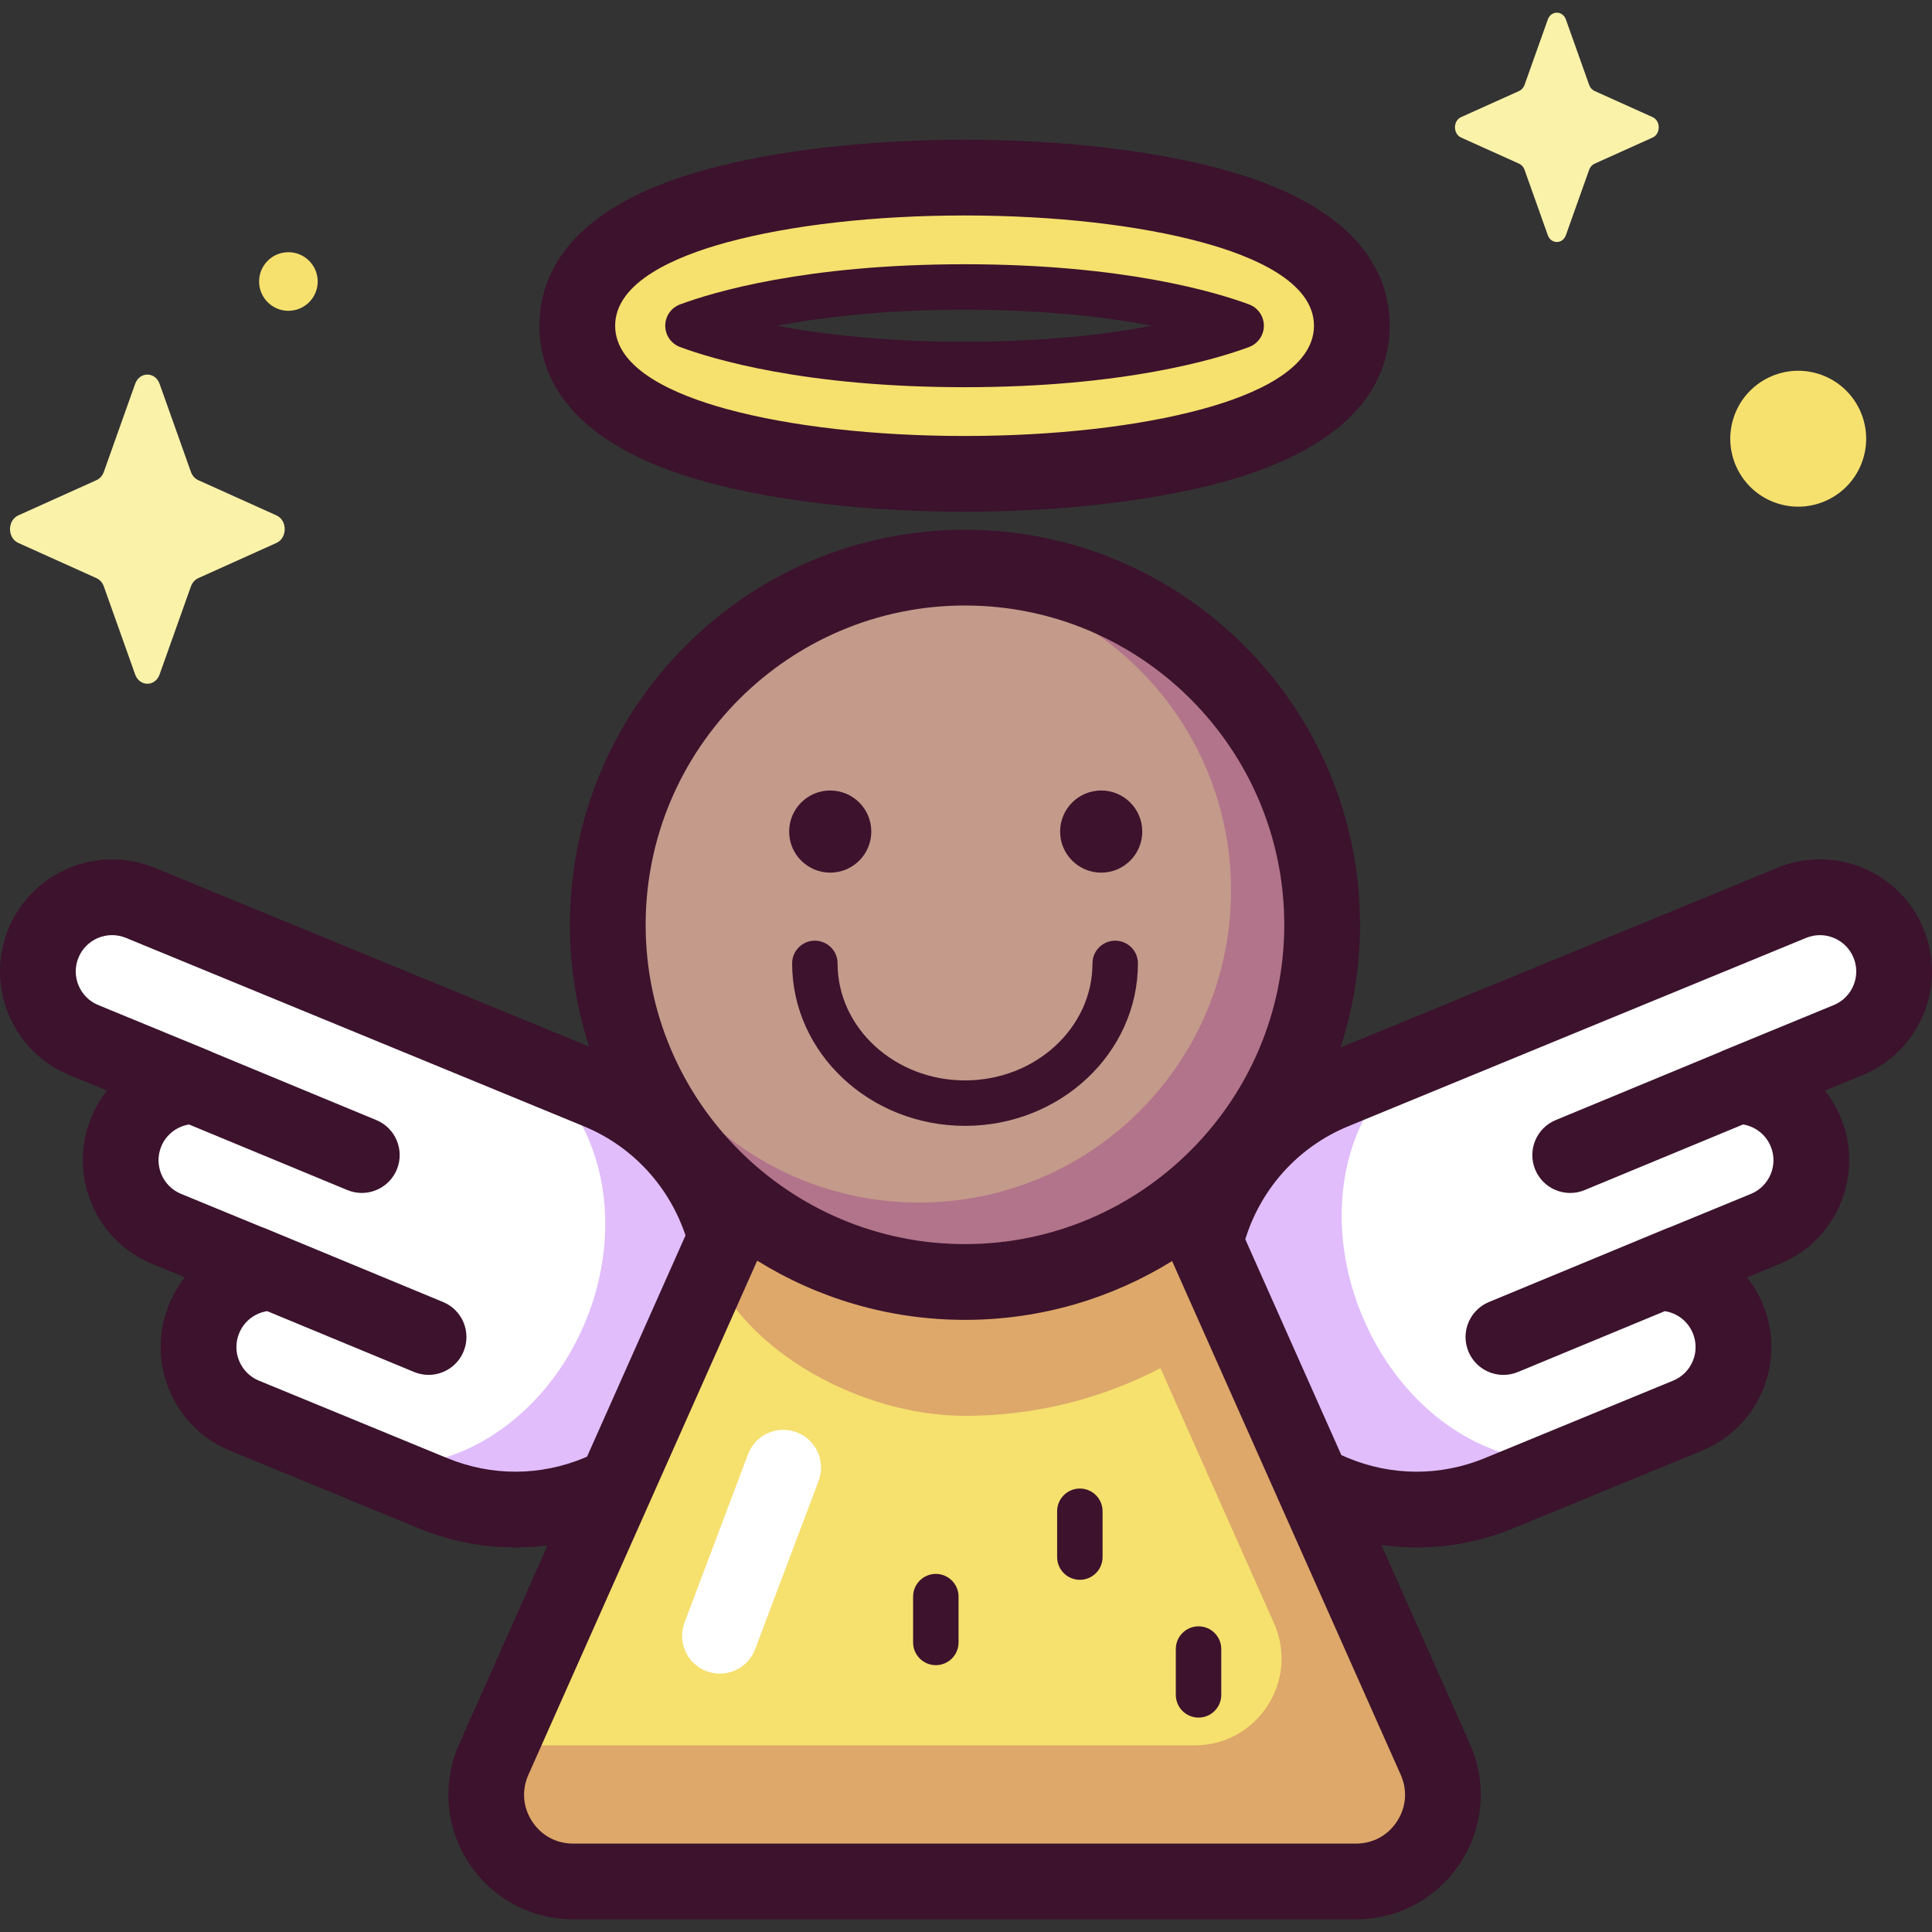 <?xml version="1.0" encoding="UTF-8"?> <svg xmlns="http://www.w3.org/2000/svg" id="Capa_1" height="512" viewBox="0 0 512 512" width="512"><rect x="0" y="0" width="512" height="512" fill="#333333" stroke="none"/><g><g><path d="m37.181 239.267c-10.043-4.132-21.534.66-25.666 10.703s.66 21.534 10.703 25.666l29.621 12.187c-7.803-.076-15.233 4.523-18.383 12.18-4.132 10.043.66 21.534 10.703 25.666l28.322 11.652c-7.803-.076-15.233 4.523-18.383 12.18-4.132 10.043.66 21.534 10.703 25.666l49.358 20.307.005-.013c.175.074.344.157.521.23 29.412 12.101 63.064-1.932 75.165-31.344 12.101-29.411-1.932-63.064-31.344-75.165-.179-.072-121.325-49.915-121.325-49.915z" fill="#fff"></path><path d="m158.503 289.183c-.056-.023-12.254-5.041-28.889-11.886 2.414.993 3.802 1.564 3.819 1.571 24.126 9.927 33.874 41.816 21.774 71.227-12.101 29.412-41.468 45.208-65.594 35.281l24.543 10.098.005-.013c.175.073.344.157.521.229 29.412 12.101 63.064-1.932 75.165-31.343s-1.932-63.063-31.344-75.164z" fill="#e1bdfc"></path><path d="m474.819 239.267c10.043-4.132 21.534.66 25.666 10.703s-.66 21.534-10.703 25.666l-29.621 12.187c7.803-.076 15.233 4.523 18.383 12.18 4.132 10.043-.66 21.534-10.703 25.666l-28.322 11.652c7.803-.076 15.233 4.523 18.383 12.18 4.132 10.043-.66 21.534-10.703 25.666l-49.358 20.307-.005-.013c-.175.074-.344.157-.521.23-29.412 12.101-63.064-1.932-75.165-31.344-12.101-29.411 1.932-63.064 31.344-75.165.179-.072 121.325-49.915 121.325-49.915z" fill="#fff"></path><path d="m425.758 383.99-.006-.013c-.14.06-.274.128-.415.186-23.504 9.67-52.368-6.333-64.469-35.744-12.101-29.412-2.857-61.093 20.647-70.764-16.19 6.661-27.965 11.505-28.02 11.528-29.412 12.101-43.445 45.753-31.344 75.165s45.753 43.445 75.165 31.343c.177-.073.346-.156.521-.229l.005.013 49.358-20.307z" fill="#e1bdfc"></path><path d="m234.603 233.137-103.742 233.114c-6.77 15.212 4.365 32.354 21.015 32.354h207.483c16.651 0 27.785-17.142 21.015-32.354l-103.741-233.114c-8.099-18.2-33.931-18.2-42.03 0z" fill="#f6e06e"></path><path d="m380.374 466.251-52.272-117.459-9.739-21.885c-40.517 12.264-82.425 11.536-125.491 0l-4.308 8.902c8.805 22.165 39.513 39.399 67.159 39.399 18.689 0 36.307-4.569 51.811-12.64l30.091 67.615c6.77 15.212-4.365 32.355-21.015 32.355h-175.38c-2.878 0-5.586-.522-8.071-1.448l-2.298 5.163c-6.77 15.212 4.365 32.355 21.015 32.355h207.483c16.651-.002 27.785-17.145 21.015-32.357z" fill="#dda86a"></path><ellipse cx="255.723" cy="245.083" fill="#c49a8b" rx="94.656" ry="94.656" transform="matrix(.192 -.981 .981 .192 -33.982 448.875)"></ellipse><path d="m255.618 153.304c-2.091 0-4.165.075-6.222.209 42.939 3.001 76.843 38.78 76.843 82.482 0 45.669-37.022 82.691-82.691 82.691-43.702 0-79.481-33.903-82.483-76.842-.133 2.057-.209 4.131-.209 6.222 0 52.336 42.426 94.762 94.762 94.762s94.762-42.426 94.762-94.762-42.427-94.762-94.762-94.762z" fill="#b2748a"></path><path d="m321.276 54.555c-17.741-4.829-41.058-7.487-65.658-7.487s-47.917 2.659-65.658 7.487c-24.534 6.677-36.974 17.365-36.974 31.767s12.44 25.089 36.975 31.767c17.74 4.828 41.058 7.486 65.658 7.486s47.917-2.659 65.657-7.486c24.535-6.678 36.975-17.365 36.975-31.767s-12.441-25.091-36.975-31.767zm-65.658 42.037c-34.635 0-59.679-5.203-73.299-10.271 13.621-5.069 38.664-10.272 73.299-10.272s59.678 5.203 73.299 10.272c-13.621 5.068-38.664 10.271-73.299 10.271z" fill="#f6e06e"></path><path d="m42.299 101.737 8.294 23.321c.355.998 1.058 1.79 1.945 2.189l20.719 9.335c2.927 1.319 2.927 5.983 0 7.301l-20.719 9.335c-.887.4-1.59 1.191-1.945 2.19l-8.294 23.32c-1.172 3.295-5.315 3.295-6.487 0l-8.294-23.32c-.355-.999-1.058-1.79-1.945-2.19l-20.719-9.335c-2.927-1.319-2.927-5.982 0-7.301l20.719-9.335c.887-.4 1.59-1.191 1.945-2.189l8.294-23.321c1.172-3.294 5.315-3.294 6.487 0z" fill="#fbf2aa"></path><path d="m414.987 5.192 6.152 17.299c.263.741.785 1.328 1.443 1.624l15.369 6.924c2.171.978 2.171 4.438 0 5.416l-15.369 6.924c-.658.296-1.18.883-1.443 1.624l-6.152 17.299c-.869 2.444-3.943 2.444-4.812 0l-6.152-17.299c-.263-.741-.785-1.328-1.443-1.624l-15.369-6.924c-2.171-.978-2.171-4.438 0-5.416l15.369-6.924c.658-.296 1.179-.883 1.443-1.624l6.152-17.299c.87-2.444 3.943-2.444 4.812 0z" fill="#fbf2aa"></path><g fill="#f7e16e"><ellipse cx="476.571" cy="116.431" rx="18" ry="18" transform="matrix(.291 -.957 .957 .291 226.44 538.463)"></ellipse><path d="m84.193 74.602c0 4.288-3.476 7.765-7.765 7.765-4.288 0-7.765-3.476-7.765-7.765s3.476-7.765 7.765-7.765c4.288 0 7.765 3.476 7.765 7.765z"></path></g></g><g><g fill="#3c122c"><path d="m509.766 246.152c-3.018-7.337-8.713-13.058-16.035-16.112-7.321-3.052-15.393-3.071-22.73-.054 0 0-92.003 37.853-115.767 47.63 3.358-10.246 5.181-21.179 5.181-32.533 0-57.728-46.964-104.692-104.692-104.692s-104.692 46.965-104.692 104.692c0 11.257 1.793 22.101 5.096 32.269-24.718-10.169-115.128-47.367-115.128-47.367-15.145-6.23-32.534 1.021-38.765 16.166-6.23 15.143 1.021 32.533 16.166 38.765l9.962 4.099c-1.692 2.142-3.108 4.545-4.188 7.169-6.23 15.143 1.022 32.534 16.165 38.766l8.664 3.564c-1.692 2.142-3.108 4.545-4.188 7.169-3.018 7.336-2.999 15.409.054 22.731s8.775 13.016 16.111 16.034l49.358 20.307c.081.033.163.066.245.097.094.041.188.08.281.12 8.302 3.415 17.018 5.123 25.732 5.123 2.844 0 5.687-.183 8.516-.548l-23.419 52.624c-4.566 10.261-3.64 22.01 2.478 31.428 6.117 9.419 16.475 15.042 27.706 15.042h207.483c11.231 0 21.589-5.623 27.706-15.042 6.118-9.418 7.044-21.168 2.477-31.427l-23.471-52.742c3.098.44 6.215.665 9.333.665 8.713 0 17.429-1.707 25.729-5.122.097-.04.191-.08.285-.121.081-.031.163-.064.244-.097l49.358-20.307c7.337-3.019 13.058-8.713 16.111-16.034 3.053-7.322 3.072-15.394.054-22.731-1.079-2.624-2.496-5.027-4.188-7.169l8.664-3.564c15.143-6.232 22.395-23.622 16.164-38.766-1.079-2.624-2.495-5.027-4.187-7.169l9.962-4.099c15.144-6.231 22.396-23.622 16.165-38.764zm-254.042-85.69c46.66 0 84.621 37.961 84.621 84.621s-37.961 84.62-84.621 84.62c-46.661 0-84.621-37.96-84.621-84.62-.001-46.659 37.96-84.621 84.621-84.621zm-100.83 225.862c-11.71 4.882-24.618 4.92-36.356.101-.168-.077-.336-.152-.507-.223-.182-.076-.365-.147-.548-.211l-48.866-20.105c-2.378-.978-4.233-2.824-5.223-5.198s-.996-4.99-.017-7.369c1.304-3.169 4.127-5.346 7.433-5.851l38.929 16.124c1.256.519 2.556.766 3.836.766 3.938 0 7.675-2.333 9.275-6.198 2.121-5.121-.311-10.991-5.431-13.113l-47.36-19.616c-.239-.099-.482-.178-.724-.258l-21.359-8.787c-4.91-2.02-7.261-7.658-5.242-12.567 1.292-3.141 4.101-5.281 7.355-5.82l41.955 17.377c1.256.519 2.557.766 3.836.766 3.938 0 7.675-2.333 9.275-6.199 2.121-5.121-.311-10.991-5.431-13.112l-43.272-17.923c-.258-.133-.524-.257-.797-.37l-29.62-12.187c-4.91-2.02-7.261-7.658-5.241-12.567 2.02-4.91 7.655-7.265 12.567-5.24.133.055 121.149 49.844 121.322 49.916 13.276 5.463 22.755 16.283 26.985 28.935l-26.086 58.617c-.23.105-.455.215-.688.312zm215.339 96.343c-2.437 3.751-6.401 5.904-10.874 5.904h-207.483c-4.474 0-8.437-2.152-10.874-5.904s-2.791-8.248-.972-12.336l60.632-136.244c16.007 9.94 34.874 15.688 55.062 15.688 20.118 0 38.925-5.709 54.896-15.584l60.586 136.142c1.819 4.086 1.464 8.582-.973 12.334zm115.731-216.312-29.621 12.187c-.273.113-.538.236-.797.37l-43.272 17.923c-5.121 2.121-7.552 7.991-5.431 13.112 1.601 3.865 5.337 6.199 9.275 6.199 1.28 0 2.581-.247 3.836-.766l41.975-17.386c3.262.533 6.043 2.692 7.334 5.828 2.02 4.91-.331 10.548-5.24 12.568l-21.35 8.784c-.245.079-.491.161-.733.261l-47.36 19.616c-5.121 2.122-7.552 7.992-5.431 13.113 1.601 3.864 5.337 6.198 9.275 6.198 1.279 0 2.58-.247 3.836-.766l38.929-16.124c3.306.505 6.129 2.683 7.433 5.851.979 2.378.972 4.995-.017 7.369-.99 2.374-2.845 4.22-5.223 5.198l-48.865 20.104c-.187.066-.373.137-.558.216-.163.068-.323.138-.531.232-11.727 4.804-24.624 4.764-36.324-.115-.552-.23-1.098-.473-1.638-.722l-25.453-57.195c4.052-13.083 13.673-24.335 27.298-29.942.176-.073 121.192-49.862 121.325-49.917 2.378-.979 4.995-.973 7.369.018 2.373.99 4.22 2.844 5.198 5.223 2.021 4.906-.33 10.543-5.239 12.563z"></path><path d="m255.743 298.363c-25.265 0-45.82-19.314-45.82-43.055 0-3.325 2.696-6.021 6.021-6.021s6.021 2.696 6.021 6.021c0 17.101 15.153 31.012 33.778 31.012s33.778-13.911 33.778-31.012c0-3.325 2.696-6.021 6.021-6.021s6.021 2.696 6.021 6.021c0 23.74-20.555 43.055-45.82 43.055z"></path><circle cx="220.017" cy="220.374" r="10.884"></circle><circle cx="291.828" cy="220.374" r="10.884"></circle><path d="m255.618 135.61c-25.465 0-49.718-2.784-68.293-7.838-36.677-9.983-44.375-28.051-44.375-41.45 0-13.4 7.699-31.469 44.375-41.45 18.574-5.055 42.828-7.839 68.293-7.839s49.719 2.784 68.294 7.839c36.676 9.981 44.374 28.05 44.374 41.45 0 13.399-7.699 31.468-44.375 41.45-18.576 5.053-42.829 7.838-68.293 7.838zm0-78.507c-23.736 0-46.118 2.534-63.022 7.135-13.492 3.671-29.575 10.483-29.575 22.083 0 11.599 16.083 18.411 29.575 22.083 16.905 4.601 39.287 7.135 63.022 7.135s46.117-2.533 63.022-7.135c13.491-3.672 29.575-10.484 29.575-22.083 0-11.6-16.083-18.412-29.574-22.083-16.906-4.601-39.288-7.135-63.023-7.135z"></path><path d="m255.618 102.613c-42.221 0-66.794-7.447-75.399-10.649-2.357-.877-3.922-3.127-3.922-5.643s1.564-4.766 3.921-5.643c8.605-3.203 33.176-10.65 75.399-10.65s66.795 7.447 75.399 10.65c2.358.877 3.921 3.127 3.921 5.643s-1.564 4.766-3.922 5.643c-8.604 3.202-33.177 10.649-75.397 10.649zm-49.714-16.292c11.921 2.255 28.469 4.249 49.714 4.249s37.793-1.994 49.714-4.249c-11.921-2.256-28.47-4.25-49.714-4.25s-37.794 1.994-49.714 4.25z"></path><path d="m286.172 418.663c-3.325 0-6.021-2.696-6.021-6.021v-12.143c0-3.325 2.696-6.021 6.021-6.021s6.021 2.696 6.021 6.021v12.143c0 3.325-2.696 6.021-6.021 6.021z"></path><path d="m317.626 455.18c-3.325 0-6.021-2.696-6.021-6.021v-12.143c0-3.325 2.696-6.021 6.021-6.021s6.021 2.696 6.021 6.021v12.143c0 3.325-2.696 6.021-6.021 6.021z"></path><path d="m248.003 441.284c-3.325 0-6.021-2.696-6.021-6.021v-12.143c0-3.325 2.696-6.021 6.021-6.021s6.021 2.696 6.021 6.021v12.143c0 3.325-2.696 6.021-6.021 6.021z"></path></g><path d="m190.764 443.527c-1.173 0-2.365-.208-3.526-.646-5.168-1.949-7.778-7.718-5.829-12.886l16.817-44.603c1.948-5.168 7.721-7.773 12.885-5.829 5.168 1.949 7.778 7.718 5.829 12.886l-16.817 44.603c-1.511 4.006-5.317 6.475-9.359 6.475z" fill="#fff"></path></g></g></svg> 